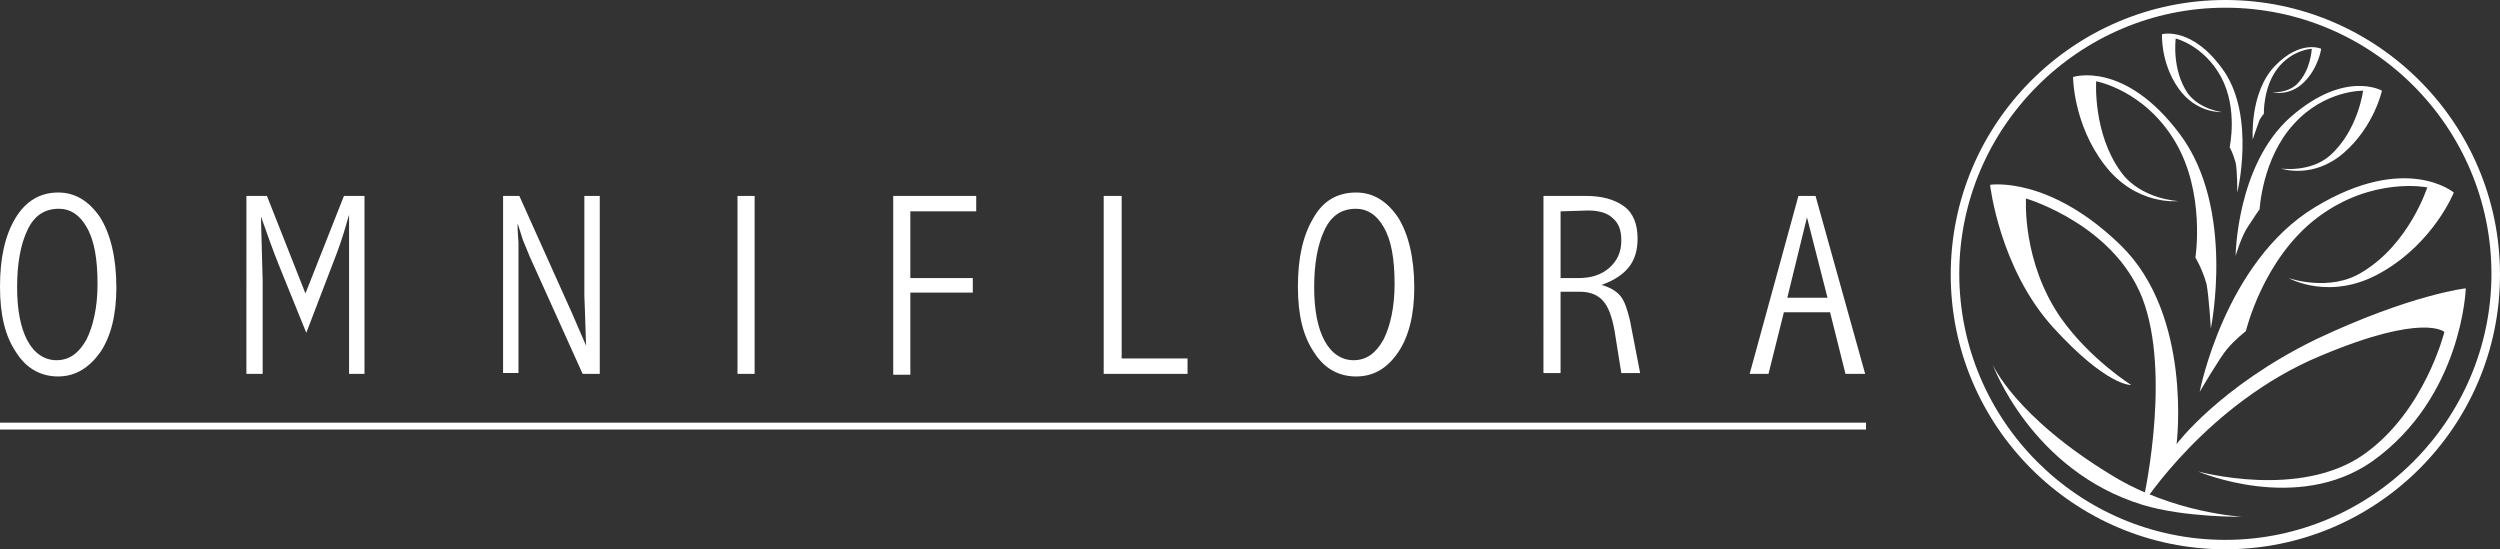 <svg xmlns="http://www.w3.org/2000/svg" id="Layer_1" width="292.2" height="64.2" viewBox="0 0 292.2 64.2"><rect x="0" y="0" width="292.2" height="64.2" fill="#333333" stroke="none"/><style>.st0{fill:#fff}</style><path d="M6.8 22.5c2 0 3.6 1 4.9 2.9 1.2 1.9 1.9 4.7 1.9 8.2 0 3.1-.6 5.7-1.9 7.6C10.4 43 8.8 44 6.8 44s-3.7-.9-4.9-2.8C.6 39.3 0 36.8 0 33.5c0-3.4.6-6 1.8-8s2.9-3 5-3zm.1 1.9c-1.7 0-2.9.8-3.7 2.5S2 30.8 2 33.6c0 2.6.4 4.7 1.2 6.2s2 2.3 3.4 2.3c1.5 0 2.6-.8 3.5-2.4.8-1.6 1.3-3.8 1.3-6.5 0-3-.4-5.2-1.3-6.7-.8-1.4-1.9-2.1-3.2-2.1zm24.3-1.5l4.5 11.4 4.5-11.4h2.4v20.8h-1.8V25.1c-.4 1.4-.8 2.8-1.4 4.4l-3.6 9.4-3.2-7.9c-.6-1.5-1.3-3.4-2.1-5.7.1 4.5.2 7 .2 7.5v10.9h-1.9V22.9h2.4zm29.5 0l6.2 13.8 1.6 3.7c-.1-3.7-.2-5.7-.2-5.8V22.9h1.8v20.8h-2l-6-13.3c-.2-.4-.5-1.2-1-2.4l-.6-1.9v.7l.1 1.6v15.2h-1.8V22.9h1.9zm25.5 0h2v20.8h-2V22.9zm18.2 0h9.7v1.8h-7.7v7.8h7.3v1.7h-7.3v9.6h-2V22.9zm24.7 0h2v19h7.7v1.8H129V22.9h.1zm29.4-.4c2 0 3.6 1 4.9 2.9 1.2 1.9 1.9 4.7 1.9 8.2 0 3.1-.6 5.7-1.9 7.6-1.3 1.9-2.9 2.8-4.9 2.8s-3.7-.9-4.9-2.8c-1.3-1.9-1.9-4.4-1.9-7.7 0-3.4.6-6 1.8-8 1.1-2 2.8-3 5-3zm0 1.9c-1.7 0-2.9.8-3.7 2.5s-1.2 3.9-1.2 6.7c0 2.6.4 4.7 1.2 6.2s2 2.3 3.4 2.3c1.5 0 2.6-.8 3.5-2.4.8-1.6 1.3-3.8 1.3-6.5 0-3-.4-5.2-1.3-6.7-.8-1.4-1.9-2.1-3.2-2.1zm21.9-1.5h5c1.8 0 3.3.4 4.4 1.2 1.1.8 1.6 2.1 1.6 3.8 0 1.3-.3 2.4-1 3.3s-1.8 1.6-3.2 2.1c1 .3 1.7.7 2.2 1.3s.8 1.6 1.1 2.8l1.2 6.2h-2.2l-.8-5c-.3-1.6-.7-2.7-1.3-3.4s-1.5-1.1-2.7-1.1h-2.3v9.5h-2V22.9zm2 1.8v7.8h2.1c1.5 0 2.7-.4 3.6-1.2.9-.8 1.4-1.8 1.4-3.2 0-1.2-.3-2-1-2.6-.6-.6-1.6-.9-2.9-.9l-3.2.1zm27.8-1.8h2l5.8 20.8h-2.3l-1.8-7.2h-5.4l-1.8 7.2h-2.2l5.7-20.8zm1 2.5l-2.3 9.4h4.7l-2.4-9.4zm48.9 38.8c-17.7 0-32.1-14.4-32.1-32.1S242.4 0 260.1 0s32.1 14.4 32.1 32.1-14.4 32.1-32.1 32.1zm0-63.3C243 .9 229 14.9 229 32s13.9 31.1 31.1 31.1c17.1 0 31.1-14 31.1-31.1S277.3.9 260.1.9z" class="st0"/><path d="M254.4 51.9s1.9-15-6.5-23.2-15.3-7.1-15.3-7.1 1.1 9.8 7.4 16.7 9.1 6.7 9.1 6.7-4.8-3-8.2-7.8c-4.6-6.6-4.1-14-4.1-14s10.9 3.2 13.9 12.5c3 9.2-.3 23.3-.3 23.3s7.6-11.9 20.8-17.4c12.1-5.1 14.5-2.8 14.5-2.8s-2.3 9.3-9.4 14.3c-7.5 5.3-19.4 2-19.4 2s11.6 5 20.4-1.2c10.5-7.5 10.9-20.2 10.9-20.2s-6.4.7-17.6 6c-11.2 5.5-16.2 12.2-16.2 12.2" class="st0"/><path d="M257.1 45.8s2.9-15.2 13.5-21.6 16.2-1.7 16.2-1.7-2.3 5.8-8.4 9.3c-6 3.5-10.9.7-10.9.7s4.8 1.7 8.6-.7c5.5-3.3 7.6-9.9 7.6-9.9s-6.4-1.3-12.8 3.5-8.4 13.3-8.4 13.3-1.3 1-2.2 2.1c-.8.9-3.2 5-3.2 5m1.3-7.4s2.9-14-3.6-22.7S242.3 9 242.3 9s0 5.5 3.7 10.3 8.6 4.2 8.6 4.2-4.4-.2-6.7-3.4c-3.3-4.5-2.9-10.6-2.9-10.6s5.6 1 9.2 7c3.6 6 2.4 13.6 2.4 13.6s.8 1.3 1.3 3.1c.3 1.6.5 5.2.5 5.2m3.1-15.9s2.1-8.7-1.5-14.1C256.3 3 252.7 4 252.7 4s-.2 3.3 1.9 6.3 5.1 2.8 5.1 2.8-2.6-.3-4-2.2c-1.9-2.8-1.4-6.4-1.4-6.4s3.3.8 5.3 4.5 1 8.2 1 8.2.4.7.7 1.8c.2.9.2 3.5.2 3.5m-.2 7.4s.1-10.6 6.4-16.2c6.4-5.6 10.7-3.1 10.7-3.1s-.9 4.2-4.5 7.3-7.3 1.8-7.3 1.8 3.4.5 5.7-1.5c3.3-2.9 3.9-7.6 3.9-7.6s-4.5-.1-8.1 3.9c-3.7 4-4 10-4 10 0-.1-.7 1-1.3 1.9-.8 1.1-1.5 3.5-1.5 3.5m2-13.6s-.4-5.5 2.6-8.6 5.4-2 5.4-2-.3 2.2-2 3.9-3.7 1.2-3.7 1.2 1.8.1 2.9-1c1.6-1.6 1.7-4.1 1.7-4.1s-2.3.1-4 2.3-1.6 5.3-1.6 5.3-.2.2-.5.7c-.2.5-.8 2.3-.8 2.3m-30.4 26.3S237.4 55 250.4 59c4.9 1.5 11.7 1.4 11.7 1.4s-8-.4-15.2-4.8c-11.4-6.9-14-13-14-13m-233 6.8h218.2v.8H-.1z" class="st0"/></svg>